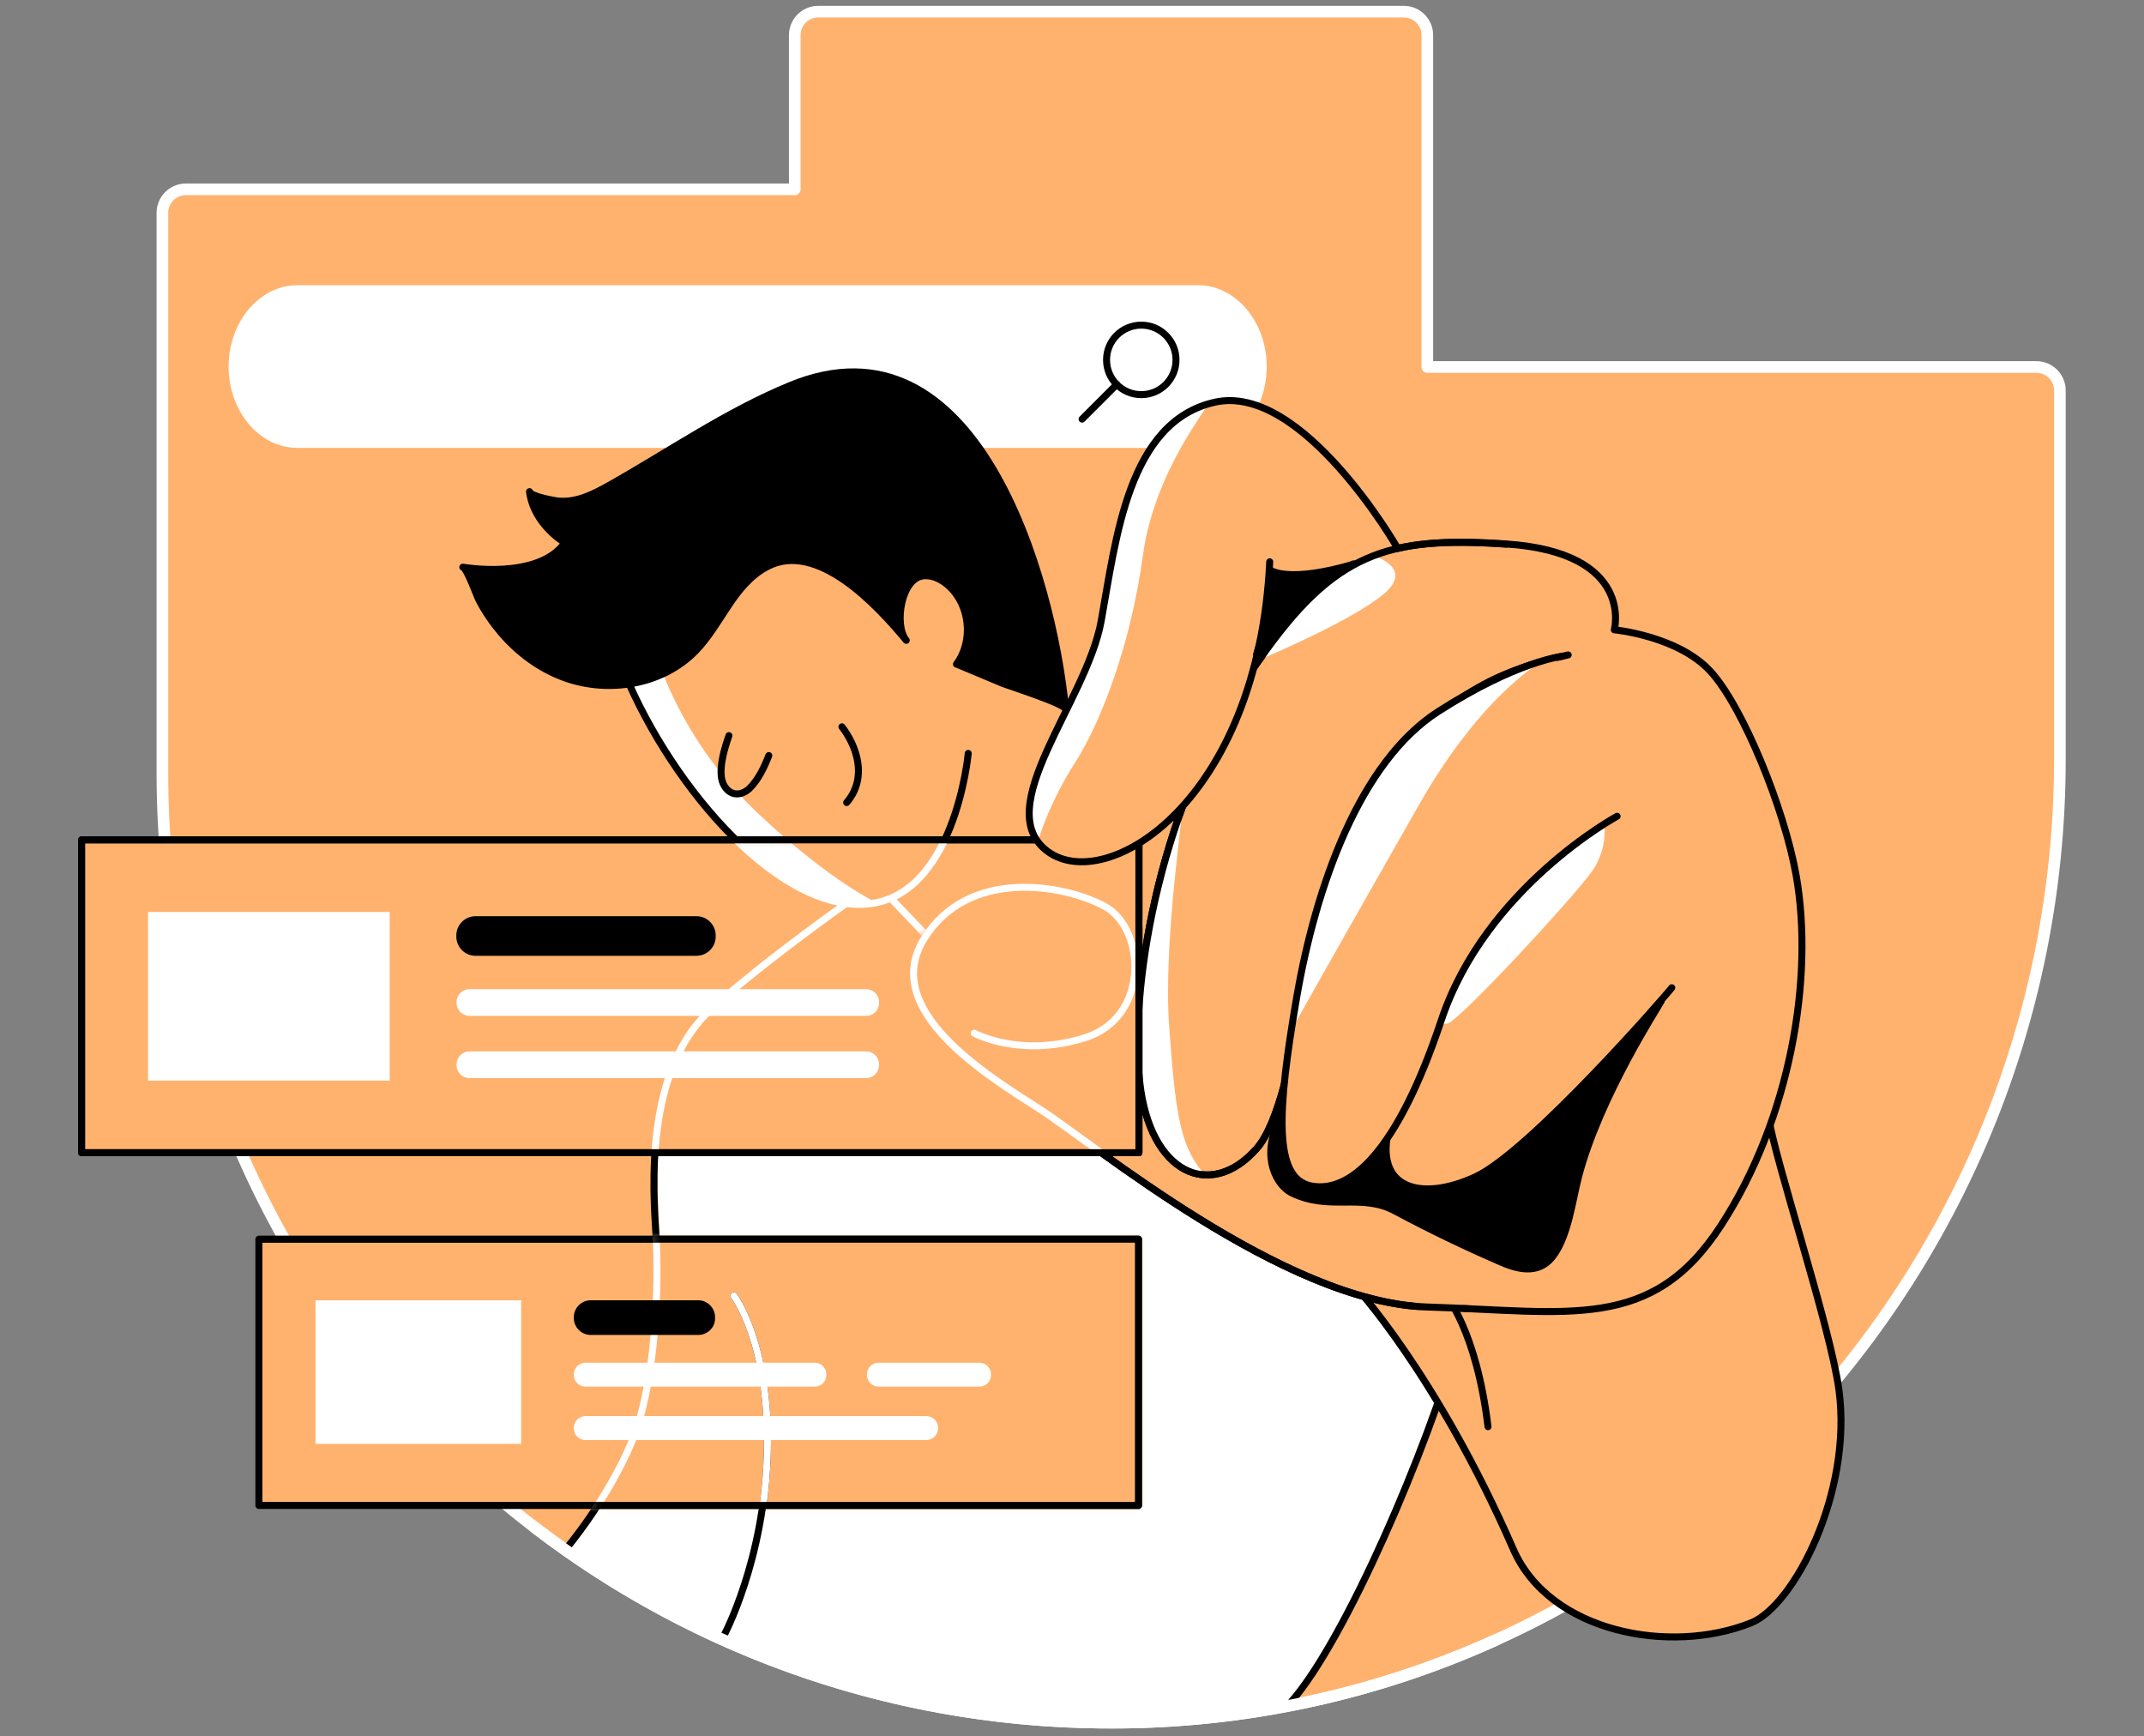<svg width="368" height="298" viewBox="0 0 368 298" fill="none" xmlns="http://www.w3.org/2000/svg">
<rect x="0" y="0" width="368" height="298" fill="#808080" stroke="none"/>
<path d="M192.873 295.632C282.345 294.49 353.563 219.849 353.563 130.294V67.031C353.563 64.784 351.76 62.98 349.514 62.98H244.988V6.051C244.988 3.804 243.185 2 240.94 2H140.462C138.217 2 136.414 3.804 136.414 6.051V32.49H31.924C29.679 32.49 27.876 34.294 27.876 36.541V132.724C27.876 223.421 101.964 296.81 192.873 295.632Z" fill="#FFB26E" stroke="white" stroke-width="2" stroke-miterlimit="10" stroke-linecap="round" stroke-linejoin="round"/>
<path d="M205.656 76.863H51.004C44.547 76.863 39.239 70.603 39.239 62.906C39.239 55.247 44.547 48.95 51.004 48.95H205.656C212.113 48.95 217.421 55.247 217.421 62.906C217.421 70.603 212.144 76.863 205.656 76.863Z" fill="white"/>
<path d="M219.629 293.275C219.629 293.275 226.549 287.862 234.02 271.807C241.491 255.752 247.564 239.328 247.564 239.328C247.564 239.328 243.516 226.477 243 223.936C242.485 221.395 242.816 153.897 242.816 153.897L196.516 165.202L195.301 142.077C195.301 142.077 195.301 147.306 189.707 151.541C184.112 155.775 171.783 162.882 165.857 162.551C159.932 162.22 157.907 159.163 157.907 159.163L150.988 150.694C150.988 150.694 140.167 159.826 133.726 163.729C127.286 167.633 114.956 176.434 113.447 188.954C111.938 201.474 113.962 221.432 113.962 232.111C113.962 242.79 97.547 265.289 97.547 265.289L112.159 275.71C134.573 287.715 159.011 294.564 185.585 296L219.629 293.275Z" fill="white"/>
<path d="M195.117 139.941C195.117 139.941 221.028 140.604 241.05 147.969C261.071 155.334 255.735 210.459 250.398 229.496C245.061 248.534 231.039 281.27 221.69 291.986" stroke="black" stroke-width="1.2" stroke-miterlimit="10" stroke-linecap="round" stroke-linejoin="round"/>
<path d="M154.374 148.632C154.374 148.632 133.91 162.514 122.243 173.009C110.576 183.504 112.085 203.978 112.6 212.079C113.115 220.217 112.6 237.634 108.368 247.614C104.135 257.593 97.216 265.731 97.216 265.731" stroke="black" stroke-width="1.2" stroke-miterlimit="10" stroke-linecap="round" stroke-linejoin="round"/>
<path d="M125.96 222.389C125.96 222.389 132.217 230.433 131.702 249.142C131.187 267.886 124.23 280.735 124.23 280.735" stroke="black" stroke-width="1.2" stroke-miterlimit="10" stroke-linecap="round" stroke-linejoin="round"/>
<path d="M232.475 220.622C232.475 220.622 246.571 235.72 259.747 265.879C265.967 280.166 286.688 284.069 300.564 278.509C307.851 275.6 317.973 256.268 315.654 238.629C314.182 227.619 304.502 198.749 303.508 191.421" fill="#FFB26E"/>
<path d="M232.475 220.622C232.475 220.622 246.571 235.72 259.747 265.879C265.967 280.166 286.688 284.069 300.564 278.509C307.851 275.6 317.973 256.268 315.654 238.629C314.182 227.619 304.502 198.749 303.508 191.421" stroke="black" stroke-width="1.2" stroke-miterlimit="10" stroke-linecap="round" stroke-linejoin="round"/>
<path d="M248.043 222.132C248.043 222.132 253.38 228.134 255.404 244.852" stroke="black" stroke-width="1.2" stroke-miterlimit="10" stroke-linecap="round" stroke-linejoin="round"/>
<path d="M149.847 150.988L159.343 160.894C159.343 160.894 195.485 160.121 195.117 139.941C195.117 139.941 186.357 129.299 180.285 117.479C174.212 105.659 168.875 93.507 168.875 93.507" stroke="black" stroke-width="1.2" stroke-miterlimit="10" stroke-linecap="round" stroke-linejoin="round"/>
<path d="M180.616 144.324C180.616 144.324 163.907 154.413 148.302 155.187C132.696 155.96 114.073 133.498 106.454 113.686C98.836 93.875 146.388 84.007 146.388 84.007C146.388 84.007 159.306 87.799 168.471 98.478C177.598 109.12 182.825 121.309 182.825 121.309" fill="#FFB26E"/>
<path d="M144.511 124.734C146.535 127.385 147.786 130.773 147.197 133.903C146.94 135.228 146.351 136.554 145.32 137.732" stroke="black" stroke-width="1.2" stroke-miterlimit="10" stroke-linecap="round" stroke-linejoin="round"/>
<path d="M112.564 111.404C112.564 112.913 117.128 127.385 130.083 139.574C143.038 151.762 151.025 155.187 151.025 155.187C151.025 155.187 141.382 156.402 133.432 149.811C125.482 143.219 117.201 135.597 109.067 119.873C100.933 104.113 112.564 111.404 112.564 111.404Z" fill="white"/>
<path d="M164.312 114.018C164.275 114.018 164.238 113.981 164.165 113.981C167.109 110.041 166.52 103.928 162.913 100.614C161.772 99.546 160.263 98.736 158.717 98.81C154.669 98.92 153.381 107.316 155.552 109.894C150.584 103.892 140.241 92.697 131.666 97.263C128.832 98.736 126.771 101.314 125.004 103.965C123.237 106.616 121.618 109.415 119.41 111.698C113.779 117.516 104.541 119.063 96.959 116.338C92.653 114.791 88.898 111.993 85.954 108.531C84.519 106.837 83.267 104.996 82.237 103.045C81.869 102.382 80.139 97.484 79.44 97.337C79.44 97.337 92.358 99.62 96.959 93.139C96.959 93.139 91.622 90.083 90.886 84.375C90.996 85.185 95.302 85.958 95.891 85.995C99.02 86.253 101.817 84.817 104.467 83.344C114.809 77.526 124.636 70.677 135.641 66.147C167.551 53.001 180.69 98.883 182.898 121.714C182.788 120.757 173.292 117.774 171.857 117.185C169.354 116.117 166.815 115.086 164.312 114.018Z" fill="black" stroke="black" stroke-width="1.2" stroke-miterlimit="10" stroke-linecap="round" stroke-linejoin="round"/>
<path d="M166.189 129.3C166.189 129.3 163.907 154.413 148.302 155.187C132.696 155.96 114.073 133.498 106.454 113.686C98.836 93.875 146.388 84.007 146.388 84.007C146.388 84.007 159.306 87.799 168.471 98.478C177.598 109.12 177.598 114.092 177.598 114.092" stroke="black" stroke-width="1.2" stroke-miterlimit="10" stroke-linecap="round" stroke-linejoin="round"/>
<path d="M125.115 126.244C124.378 128.379 123.458 131.362 123.863 133.645C124.084 134.823 124.894 136.002 126.108 136.223C127.028 136.37 127.949 135.965 128.611 135.339C130.12 133.903 131.224 131.583 131.96 129.668" fill="#FFB26E"/>
<path d="M125.115 126.244C124.378 128.379 123.458 131.362 123.863 133.645C124.084 134.823 124.894 136.002 126.108 136.223C127.028 136.37 127.949 135.965 128.611 135.339C130.12 133.903 131.224 131.583 131.96 129.668" stroke="black" stroke-width="1.2" stroke-miterlimit="10" stroke-linecap="round" stroke-linejoin="round"/>
<path d="M195.89 67.73C199.183 67.73 201.852 65.059 201.852 61.764C201.852 58.47 199.183 55.799 195.89 55.799C192.597 55.799 189.928 58.47 189.928 61.764C189.928 65.059 192.597 67.73 195.89 67.73Z" stroke="black" stroke-width="1.2" stroke-miterlimit="10" stroke-linecap="round" stroke-linejoin="round"/>
<path d="M191.694 65.962L185.732 71.928" stroke="black" stroke-width="1.2" stroke-miterlimit="10" stroke-linecap="round" stroke-linejoin="round"/>
<path d="M195.412 212.668H44.438V258.366H195.412V212.668Z" fill="#FFB26E" stroke="black" stroke-width="1.2" stroke-miterlimit="10" stroke-linecap="round" stroke-linejoin="round"/>
<path d="M89.451 223.163H54.155V247.798H89.451V223.163Z" fill="white"/>
<mask id="mask0_514_1245" style="mask-type:alpha" maskUnits="userSpaceOnUse" x="44" y="212" width="152" height="47">
<path d="M195.413 212.668H44.439V258.366H195.413V212.668Z" fill="#C4C4C4"/>
</mask>
<g mask="url(#mask0_514_1245)">
<path d="M219.63 293.275C219.63 293.275 226.549 287.862 234.021 271.807C241.492 255.752 247.565 239.328 247.565 239.328C247.565 239.328 243.516 226.477 243.001 223.936C242.486 221.395 242.817 153.898 242.817 153.898L208.478 135.117L195.302 142.04C195.302 142.04 195.302 147.269 189.707 151.504C184.113 155.739 171.783 162.846 165.858 162.514C159.932 162.183 157.908 159.127 157.908 159.127L150.989 150.657C150.989 150.657 140.168 159.789 133.727 163.693C127.286 167.596 114.957 176.397 113.448 188.917C111.939 201.437 113.963 221.395 113.963 232.074C113.963 242.753 97.548 265.252 97.548 265.252L112.159 275.673C134.574 287.678 159.012 294.527 185.585 295.963L219.63 293.275Z" fill="#FFB26E"/>
<path d="M195.118 139.941C195.118 139.941 221.028 140.604 241.05 147.969C261.072 155.334 255.735 210.459 250.399 229.496C245.062 248.534 231.039 281.271 221.691 291.986" stroke="black" stroke-width="1.2" stroke-miterlimit="10" stroke-linecap="round" stroke-linejoin="round"/>
<path d="M125.961 222.389C125.961 222.389 132.218 230.527 131.703 249.455C131.187 268.419 124.231 281.418 124.231 281.418" stroke="black" stroke-width="1.2" stroke-miterlimit="10" stroke-linecap="round" stroke-linejoin="round"/>
<path d="M154.375 148.632C154.375 148.632 133.911 162.514 122.244 173.009C110.577 183.504 112.086 203.977 112.601 212.079C113.116 220.217 112.601 237.634 108.368 247.614C104.136 257.593 97.217 265.731 97.217 265.731" stroke="white" stroke-width="1.2" stroke-miterlimit="10" stroke-linecap="round" stroke-linejoin="round"/>
</g>
<path d="M269.169 112.397C254.189 115.711 246.092 121.272 235.198 136.001C224.304 150.731 223.531 188.291 215.654 197.165C207.778 206.04 197.399 201.474 195.633 185.75C193.866 170.026 198.687 140.052 213.152 117.737C227.616 95.422 236.486 91.85 258.569 93.359C280.652 94.869 277.082 108.089 277.082 108.089C277.082 108.089 287.976 109.12 293.571 115.196C299.165 121.272 306.268 138.8 308.293 150.215C311.421 167.854 307.262 192.084 295.374 210.348C283.486 228.613 269.5 225.078 244.914 224.304C220.329 223.531 187.572 196.134 178.445 190.316C169.317 184.461 151.062 173.304 158.644 161.115C166.225 148.926 182.493 151.725 189.597 155.518C196.7 159.311 197.473 174.556 186.284 178.091C175.132 181.626 167.256 177.317 167.256 177.317" fill="#FFB26E"/>
<path d="M269.169 112.397C254.189 115.711 246.092 121.272 235.198 136.001C224.304 150.731 223.531 188.291 215.654 197.165C207.778 206.04 197.399 201.474 195.633 185.75C193.866 170.026 198.687 140.052 213.152 117.737C227.616 95.422 236.486 91.85 258.569 93.359C280.652 94.869 277.082 108.089 277.082 108.089C277.082 108.089 287.976 109.12 293.571 115.196C299.165 121.272 306.268 138.8 308.293 150.215C311.421 167.854 307.262 192.084 295.374 210.348C283.486 228.613 269.5 225.078 244.914 224.304C220.329 223.531 187.572 196.134 178.445 190.316C169.317 184.461 151.062 173.304 158.644 161.115C166.225 148.926 182.493 151.725 189.597 155.518C196.7 159.311 197.473 174.556 186.284 178.091C175.132 181.626 167.256 177.317 167.256 177.317" stroke="black" stroke-width="1.2" stroke-miterlimit="10" stroke-linecap="round" stroke-linejoin="round"/>
<mask id="mask1_514_1245" style="mask-type:alpha" maskUnits="userSpaceOnUse" x="44" y="135" width="212" height="160">
<path d="M198.908 212.668H44.438V258.366H198.908V212.668Z" fill="#FFB26E"/>
<path d="M219.63 292.261C219.63 292.261 226.549 286.883 234.021 270.931C241.492 254.978 247.565 238.66 247.565 238.66C247.565 238.66 243.516 225.891 243.001 223.367C242.486 220.842 242.817 153.777 242.817 153.777L208.478 135.118L195.302 141.996C195.302 141.996 195.302 147.192 189.707 151.399C184.113 155.607 171.783 162.668 165.858 162.339C159.932 162.009 157.908 158.973 157.908 158.973L150.989 150.558C150.989 150.558 140.168 159.631 133.727 163.51C127.286 167.388 114.956 176.132 113.447 188.572C111.938 201.012 112.859 219.342 112.27 229.916C111.092 250.771 97.548 264.381 97.548 264.381L112.159 274.736C134.574 286.663 159.012 293.469 185.585 294.895L219.63 292.261Z" fill="#FFB26E"/>
<path d="M195.118 139.941C195.118 139.941 221.028 140.604 241.05 147.969C261.072 155.334 255.735 210.459 250.399 229.497C245.062 248.534 231.039 281.271 221.691 291.986" stroke="black" stroke-width="1.2" stroke-miterlimit="10" stroke-linecap="round" stroke-linejoin="round"/>
</mask>
<g mask="url(#mask1_514_1245)">
<path d="M202.957 138.027C203.214 139.058 199.644 161.373 200.675 176.102C201.705 190.832 202.589 196.539 206.269 200.958C206.895 201.731 206.785 201.989 206.785 201.989C206.785 201.989 194.455 199.485 195.375 179.159C196.406 156.144 202.957 138.027 202.957 138.027Z" fill="white"/>
<path d="M269.168 112.397C254.188 115.711 246.091 121.272 235.197 136.001C224.303 150.731 223.53 188.291 215.654 197.165C207.777 206.04 197.398 201.474 195.632 185.75C193.865 170.026 198.687 140.052 213.151 117.737C227.615 95.421 236.485 91.85 258.568 93.359C280.651 94.869 277.081 108.089 277.081 108.089C277.081 108.089 287.975 109.12 293.57 115.196C299.164 121.272 306.268 138.8 308.292 150.215C311.42 167.854 307.261 192.084 295.373 210.348C283.485 228.613 269.499 225.078 244.914 224.304C220.328 223.531 187.572 196.134 178.444 190.316C169.316 184.461 151.061 173.304 158.643 161.115C166.225 148.926 182.492 151.725 189.596 155.518C196.699 159.311 197.472 174.556 186.283 178.091C175.131 181.626 167.255 177.317 167.255 177.317" stroke="black" stroke-width="1.2" stroke-miterlimit="10" stroke-linecap="round" stroke-linejoin="round"/>
<path d="M125.961 222.39C125.961 222.39 132.218 230.528 131.703 249.455C131.618 252.573 131.359 255.529 130.986 258.293" stroke="white" stroke-width="1.2" stroke-miterlimit="10" stroke-linecap="round" stroke-linejoin="round"/>
<path d="M195.486 144.139H14V197.828H195.486V144.139Z" stroke="black" stroke-width="1.2" stroke-miterlimit="10" stroke-linecap="round" stroke-linejoin="round"/>
<path d="M195.412 212.668H44.438V258.366H195.412V212.668Z" stroke="black" stroke-width="1.2" stroke-miterlimit="10" stroke-linecap="round" stroke-linejoin="round"/>
</g>
<path d="M285.142 171.794C284.627 172.825 274.506 188.291 270.935 201.989C269.905 206.003 269.206 211.784 266.776 215.283C264.531 218.56 261.182 218.118 257.906 216.719C251.65 214.031 245.466 211.048 239.467 207.844C233.578 204.677 228.205 207.955 221.617 204.677C219.224 203.462 216.427 198.749 219.409 192.636C219.629 192.157 220.807 186.744 220.991 186.707C220.991 186.671 285.142 171.794 285.142 171.794Z" fill="black" stroke="black" stroke-width="1.2" stroke-miterlimit="10" stroke-linecap="round" stroke-linejoin="round"/>
<path d="M286.946 169.511C286.431 170.284 262.581 197.681 253.196 201.99C243.811 206.298 235.677 204.015 238.474 193.373C241.271 182.731 249.184 160.232 261.808 148.19C269.537 140.825 274.984 138.8 274.984 138.8" fill="#FFB26E"/>
<path d="M274.359 139.315C275.353 139.168 276.641 144.913 273.108 149.737C269.574 154.56 250.804 174.85 248.522 175.624C246.24 176.397 246.498 172.309 248.522 167.265C250.546 162.146 264.753 140.567 274.359 139.315Z" fill="white"/>
<path d="M286.946 169.511C286.431 170.284 262.581 197.681 253.196 201.99C243.811 206.298 235.677 204.015 238.474 193.373C241.271 182.731 249.184 160.232 261.808 148.19C269.537 140.825 274.984 138.8 274.984 138.8" stroke="black" stroke-width="1.2" stroke-miterlimit="10" stroke-linecap="round" stroke-linejoin="round"/>
<path d="M277.561 140.089C277.561 140.089 254.999 152.277 247.381 175.108C239.762 197.939 231.665 204.788 225.077 203.536C218.489 202.284 219.225 190.611 222.537 171.315C225.85 152.02 233.431 130.699 246.902 122.082C260.336 113.465 267.182 113.207 267.182 113.207" fill="#FFB26E"/>
<path d="M265.304 113.097C265.304 113.097 254.741 118.51 243.59 138.063C232.438 157.617 221.286 177.391 221.286 177.391C221.286 177.391 227.616 139.831 240.056 128.158C252.423 116.485 265.304 113.097 265.304 113.097Z" fill="white"/>
<path d="M277.561 140.089C277.561 140.089 254.999 152.277 247.381 175.108C239.762 197.939 231.665 204.788 225.077 203.536C218.489 202.284 219.225 190.611 222.537 171.315C225.85 152.02 233.432 130.699 246.902 122.082C260.336 113.465 268.212 112.618 268.212 112.618" stroke="black" stroke-width="1.2" stroke-miterlimit="10" stroke-linecap="round" stroke-linejoin="round"/>
<path d="M91.764 262.122C119.722 283.556 154.824 296.125 192.873 295.632C215.638 295.342 237.222 290.293 256.751 281.451" stroke="white" stroke-width="2" stroke-miterlimit="10" stroke-linecap="round" stroke-linejoin="round"/>
<path d="M195.485 144.139H14V197.828H195.485V144.139Z" fill="#FFB26E" stroke="black" stroke-width="1.2" stroke-miterlimit="10" stroke-linecap="round" stroke-linejoin="round"/>
<mask id="mask2_514_1245" style="mask-type:alpha" maskUnits="userSpaceOnUse" x="14" y="144" width="182" height="54">
<path d="M195.485 144.139H14V197.828H195.485V144.139Z" fill="white"/>
</mask>
<g mask="url(#mask2_514_1245)">
<path d="M149.847 150.988L159.342 160.894C159.342 160.894 179.469 164.61 192.025 160.461M201.852 148.632C201.852 148.632 186.357 129.299 180.285 117.516C174.212 105.732 168.875 93.543 168.875 93.543" stroke="white" stroke-width="1.2" stroke-miterlimit="10" stroke-linecap="round" stroke-linejoin="round"/>
<path d="M154.375 148.632C154.375 148.632 133.911 162.514 122.244 173.009C110.577 183.504 112.086 203.978 112.601 212.079C113.116 220.217 112.601 237.635 108.368 247.614C104.136 257.593 97.217 265.731 97.217 265.731" stroke="white" stroke-width="1.2" stroke-miterlimit="10" stroke-linecap="round" stroke-linejoin="round"/>
<mask id="mask3_514_1245" style="mask-type:alpha" maskUnits="userSpaceOnUse" x="156" y="92" width="154" height="134">
<path d="M269.168 112.397C254.189 115.711 246.091 121.271 235.197 136.001C224.303 150.73 223.53 188.291 215.654 197.165C207.778 206.04 203.214 199.595 201.447 183.872C199.68 168.148 198.65 140.052 213.114 117.736C227.579 95.421 236.449 91.849 258.532 93.359C280.615 94.869 277.044 108.089 277.044 108.089C277.044 108.089 287.939 109.12 293.533 115.196C299.127 121.271 306.231 138.8 308.255 150.215C311.383 167.853 307.224 192.083 295.336 210.348C283.448 228.612 269.463 225.077 244.877 224.304C220.291 223.531 187.535 196.134 178.407 190.316C169.28 184.461 151.024 173.303 158.606 161.115C166.188 148.926 182.456 151.725 189.559 155.517C196.662 159.31 197.435 174.555 186.247 178.09C175.095 181.625 167.218 177.317 167.218 177.317" fill="#FFB26E"/>
<path d="M269.168 112.397C254.189 115.711 246.091 121.271 235.197 136.001C224.303 150.73 223.53 188.291 215.654 197.165C207.778 206.04 203.214 199.595 201.447 183.872C199.68 168.148 198.65 140.052 213.114 117.736C227.579 95.421 236.449 91.849 258.532 93.359C280.615 94.869 277.044 108.089 277.044 108.089C277.044 108.089 287.939 109.12 293.533 115.196C299.127 121.271 306.231 138.8 308.255 150.215C311.383 167.853 307.224 192.083 295.336 210.348C283.448 228.612 269.463 225.077 244.877 224.304C220.291 223.531 187.535 196.134 178.407 190.316C169.28 184.461 151.024 173.303 158.606 161.115C166.188 148.926 182.456 151.725 189.559 155.517C196.662 159.31 197.435 174.555 186.247 178.09C175.095 181.625 167.218 177.317 167.218 177.317" stroke="white" stroke-width="1.2" stroke-miterlimit="10" stroke-linecap="round" stroke-linejoin="round"/>
</mask>
<g mask="url(#mask3_514_1245)">
<path d="M195.484 144.139H13.999V197.828H195.484V144.139Z" fill="#FFB26E"/>
</g>
<path d="M166.188 129.299C166.188 129.299 163.906 154.413 148.301 155.187C132.696 155.96 114.072 133.497 106.454 113.686C98.835 93.875 146.387 84.006 146.387 84.006C146.387 84.006 159.306 87.799 168.47 98.478C177.598 109.12 177.598 114.091 177.598 114.091" fill="#FFB26E"/>
<path d="M166.188 129.299C166.188 129.299 163.906 154.413 148.301 155.187C132.696 155.96 114.072 133.497 106.454 113.686C98.835 93.875 146.387 84.006 146.387 84.006C146.387 84.006 159.306 87.799 168.47 98.478C177.598 109.12 177.598 114.091 177.598 114.091" stroke="white" stroke-width="1.2" stroke-miterlimit="10" stroke-linecap="round" stroke-linejoin="round"/>
<path d="M269.169 112.397C254.189 115.711 246.092 121.271 235.198 136.001C224.304 150.73 223.531 188.291 215.655 197.165C207.778 206.04 203.215 199.595 201.448 183.872C199.681 168.148 198.651 140.052 213.115 117.736C227.579 95.421 236.449 91.849 258.532 93.359C280.615 94.869 277.045 108.089 277.045 108.089C277.045 108.089 287.94 109.12 293.534 115.196C299.128 121.271 306.232 138.8 308.256 150.215C311.384 167.853 307.225 192.083 295.337 210.348C283.449 228.612 269.463 225.077 244.878 224.304C220.292 223.531 187.536 196.134 178.408 190.316C169.28 184.461 151.025 173.303 158.607 161.115C166.189 148.926 182.457 151.725 189.56 155.517C196.663 159.31 197.436 174.555 186.247 178.09C175.096 181.625 167.219 177.317 167.219 177.317" stroke="white" stroke-width="1.2" stroke-miterlimit="10" stroke-linecap="round" stroke-linejoin="round"/>
<path d="M112.564 111.403C112.564 112.913 117.128 127.384 130.083 139.573C143.038 151.762 151.025 155.186 151.025 155.186C151.025 155.186 141.382 156.401 133.432 149.81C125.483 143.219 117.201 135.596 109.068 119.872C100.934 104.112 112.564 111.403 112.564 111.403Z" fill="white"/>
</g>
<path d="M195.485 144.139H14V197.828H195.485V144.139Z" stroke="black" stroke-width="1.2" stroke-miterlimit="10" stroke-linecap="round" stroke-linejoin="round"/>
<path d="M66.889 156.512H25.41V185.455H66.889V156.512Z" fill="white"/>
<path d="M119.557 163.435H81.611C80.138 163.435 78.924 162.22 78.924 160.747V160.526C78.924 159.053 80.138 157.838 81.611 157.838H119.557C121.029 157.838 122.243 159.053 122.243 160.526V160.747C122.243 162.22 121.029 163.435 119.557 163.435Z" fill="black" stroke="black" stroke-width="1.2" stroke-miterlimit="10" stroke-linecap="round" stroke-linejoin="round"/>
<path d="M148.669 173.746H80.58C79.697 173.746 78.96 173.009 78.96 172.125V171.978C78.96 171.094 79.697 170.358 80.58 170.358H148.669C149.552 170.358 150.288 171.094 150.288 171.978V172.125C150.288 173.046 149.552 173.746 148.669 173.746Z" fill="white" stroke="white" stroke-width="1.2" stroke-miterlimit="10" stroke-linecap="round" stroke-linejoin="round"/>
<path d="M148.669 184.425H80.58C79.697 184.425 78.96 183.688 78.96 182.804V182.657C78.96 181.773 79.697 181.037 80.58 181.037H148.669C149.552 181.037 150.288 181.773 150.288 182.657V182.804C150.288 183.688 149.552 184.425 148.669 184.425Z" fill="white" stroke="white" stroke-width="1.2" stroke-miterlimit="10" stroke-linecap="round" stroke-linejoin="round"/>
<path d="M119.851 228.503H101.375C100.124 228.503 99.093 227.472 99.093 226.22V226.036C99.093 224.784 100.124 223.753 101.375 223.753H119.851C121.102 223.753 122.133 224.784 122.133 226.036V226.22C122.17 227.472 121.139 228.503 119.851 228.503Z" fill="black" stroke="black" stroke-width="1.2" stroke-miterlimit="10" stroke-linecap="round" stroke-linejoin="round"/>
<path d="M139.836 237.378H100.492C99.719 237.378 99.093 236.752 99.093 235.978V235.868C99.093 235.094 99.719 234.468 100.492 234.468H139.836C140.609 234.468 141.235 235.094 141.235 235.868V235.978C141.235 236.752 140.609 237.378 139.836 237.378Z" fill="white" stroke="white" stroke-width="1.2" stroke-miterlimit="10" stroke-linecap="round" stroke-linejoin="round"/>
<path d="M168.102 237.378H150.804C150.031 237.378 149.405 236.752 149.405 235.978V235.868C149.405 235.094 150.031 234.468 150.804 234.468H168.102C168.875 234.468 169.501 235.094 169.501 235.868V235.978C169.501 236.752 168.875 237.378 168.102 237.378Z" fill="white" stroke="white" stroke-width="1.2" stroke-miterlimit="10" stroke-linecap="round" stroke-linejoin="round"/>
<path d="M159.011 246.546H100.492C99.719 246.546 99.093 245.92 99.093 245.147V245.037C99.093 244.263 99.719 243.637 100.492 243.637H159.011C159.784 243.637 160.41 244.263 160.41 245.037V245.147C160.373 245.92 159.748 246.546 159.011 246.546Z" fill="white" stroke="white" stroke-width="1.2" stroke-miterlimit="10" stroke-linecap="round" stroke-linejoin="round"/>
<path d="M241.272 97.705C241.272 97.705 226.807 71.56 215.913 69.277C205.019 66.994 196.627 75.353 194.345 83.233C192.063 91.113 191.548 102.271 188.272 110.63C184.997 118.989 175.354 136.517 177.378 142.335C179.402 148.19 190.554 150.215 199.461 141.82C208.368 133.424 213.153 126.096 214.698 119.725C216.244 113.355 216.207 110.851 216.207 110.851L241.272 97.705Z" fill="#FFB26E"/>
<path d="M207.043 69.535C207.963 69.424 198.173 80.434 196.149 95.422C194.124 110.409 189.045 123.85 184.481 130.957C179.918 138.063 178.151 144.397 178.151 144.397C178.151 144.397 173.587 138.8 182.457 122.561C191.327 106.321 188.051 107.573 190.812 95.422C193.572 83.27 197.142 70.529 207.043 69.535Z" fill="white"/>
<path d="M239.762 93.875C239.762 93.875 223.531 65.705 208.552 69.019C193.572 72.333 191.548 92.623 189.008 106.579C186.469 120.535 169.759 138.8 179.881 146.165C190.039 153.529 215.913 137.548 217.937 96.416" stroke="black" stroke-width="1.2" stroke-miterlimit="10" stroke-linecap="round" stroke-linejoin="round"/>
<path d="M235.53 95.311C235.53 95.311 242.891 97.336 237.554 101.902C232.217 106.469 216.906 112.913 216.906 112.913C216.906 112.913 222.096 100.393 235.53 95.311Z" fill="white"/>
<path d="M216.171 113.207C228.942 94.943 238.033 91.96 258.533 93.396" stroke="black" stroke-width="1.2" stroke-miterlimit="10" stroke-linecap="round" stroke-linejoin="round"/>
<path d="M218.194 97.925C218.194 97.925 221.286 100.098 232.474 96.784C231.922 96.231 219.482 105.585 215.655 112.397C217.127 107.721 217.9 102.897 218.194 97.925Z" fill="black" stroke="black" stroke-width="1.2" stroke-miterlimit="10" stroke-linecap="round" stroke-linejoin="round"/>
</svg>
